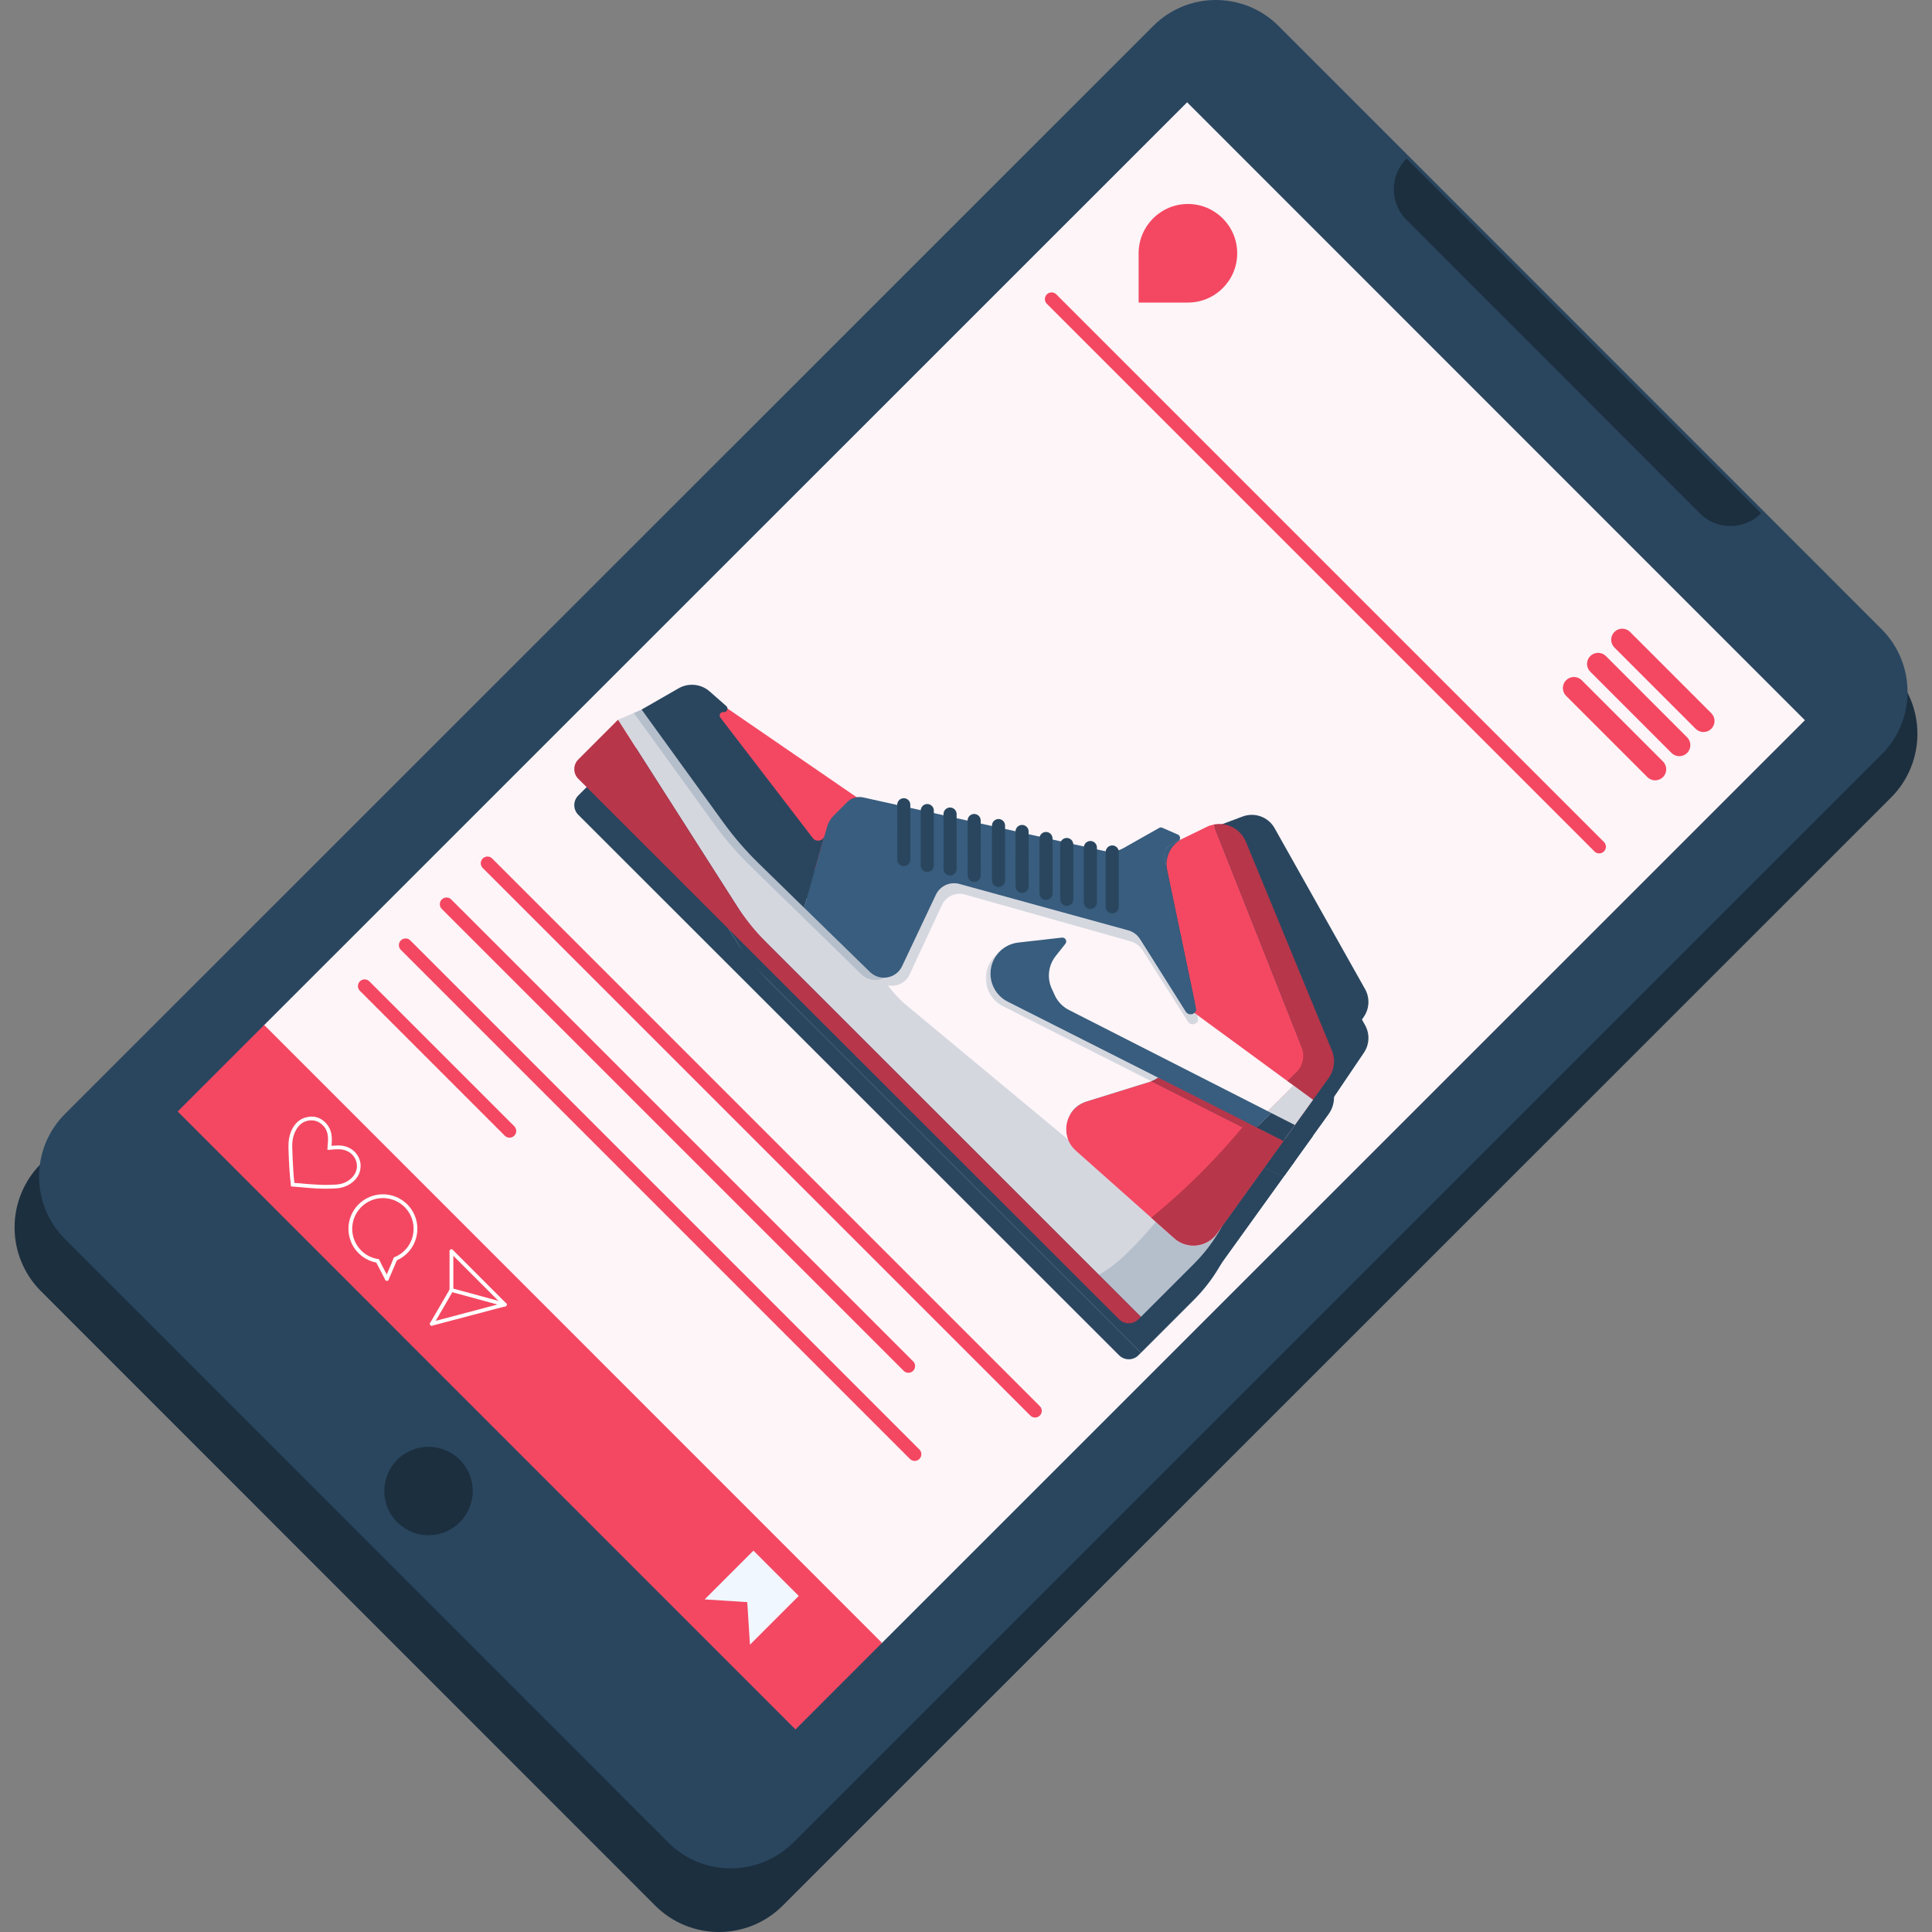 <?xml version="1.0" encoding="UTF-8"?>
<svg xmlns="http://www.w3.org/2000/svg" xmlns:xlink="http://www.w3.org/1999/xlink" width="310pt" height="310pt" viewBox="0 0 310 310" version="1.1">
<rect x="0" y="0" width="310" height="310" fill="#808080" stroke="none"/>
<defs>
<clipPath id="clip2">
  <path d="M 0.066 0.805 L 15.164 0.805 L 15.164 15.902 L 0.066 15.902 Z M 0.066 0.805 "/>
</clipPath>
<clipPath id="clip1">
  <rect width="16" height="16"/>
</clipPath>
<g id="surface7" clip-path="url(#clip1)">
<g clip-path="url(#clip2)" clip-rule="nonzero">
<path style=" stroke:none;fill-rule:nonzero;fill:rgb(94.118%,96.863%,99.608%);fill-opacity:1;" d="M 14.984 8.254 L 7.336 15.902 L 6.902 9.07 L 6.809 9.062 L 0.066 8.633 L 7.895 0.805 L 15.164 8.078 Z M 14.984 8.254 "/>
</g>
</g>
<filter id="alpha" filterUnits="objectBoundingBox" x="0%" y="0%" width="100%" height="100%">
  <feColorMatrix type="matrix" in="SourceGraphic" values="0 0 0 0 1 0 0 0 0 1 0 0 0 0 1 0 0 0 1 0"/>
</filter>
<mask id="mask0">
  <g filter="url(#alpha)">
<rect x="0" y="0" width="310" height="310" style="fill:rgb(0%,0%,0%);fill-opacity:0.2;stroke:none;"/>
  </g>
</mask>
<clipPath id="clip4">
  <path d="M 0.312 0.203 L 20.008 0.203 L 20.008 19.066 L 0.312 19.066 Z M 0.312 0.203 "/>
</clipPath>
<clipPath id="clip3">
  <rect width="21" height="20"/>
</clipPath>
<g id="surface10" clip-path="url(#clip3)">
<g clip-path="url(#clip4)" clip-rule="nonzero">
<path style=" stroke:none;fill-rule:nonzero;fill:rgb(16.47%,27.451%,37.254%);fill-opacity:1;" d="M 15.574 10.551 L 7.062 19.066 L 0.312 12.32 C 0.57 12.172 1.066 11.875 1.668 11.473 C 2.879 10.664 5.469 8.781 10.898 2.109 C 11.23 1.703 11.77 1.039 12.422 0.203 C 14.949 1.688 17.477 3.176 20 4.664 L 20.008 4.668 L 19.559 5.426 C 18.449 7.293 17.109 9.012 15.574 10.551 "/>
</g>
</g>
<mask id="mask1">
  <g filter="url(#alpha)">
<rect x="0" y="0" width="310" height="310" style="fill:rgb(0%,0%,0%);fill-opacity:0.2;stroke:none;"/>
  </g>
</mask>
<clipPath id="clip6">
  <path d="M 0.164 0.637 L 97.066 0.637 L 97.066 98.066 L 0.164 98.066 Z M 0.164 0.637 "/>
</clipPath>
<clipPath id="clip5">
  <rect width="98" height="99"/>
</clipPath>
<g id="surface13" clip-path="url(#clip5)">
<g clip-path="url(#clip6)" clip-rule="nonzero">
<path style=" stroke:none;fill-rule:nonzero;fill:rgb(16.47%,27.451%,37.254%);fill-opacity:1;" d="M 92.574 89.551 L 84.062 98.066 L 21.242 35.285 L 0.164 2.266 L 2.695 1.176 L 3.945 0.633 L 3.957 0.652 L 20.609 21.258 L 30.473 30.844 L 44.875 44.84 L 84.359 74.141 L 89.746 78.137 L 97.066 83.57 L 97.008 83.668 L 96.559 84.426 C 95.449 86.293 94.109 88.012 92.574 89.551 "/>
</g>
</g>
<mask id="mask2">
  <g filter="url(#alpha)">
<rect x="0" y="0" width="310" height="310" style="fill:rgb(0%,0%,0%);fill-opacity:0.2;stroke:none;"/>
  </g>
</mask>
<clipPath id="clip8">
  <path d="M 0.312 0.961 L 9.68 0.961 L 9.68 9.594 L 0.312 9.594 Z M 0.312 0.961 "/>
</clipPath>
<clipPath id="clip7">
  <rect width="10" height="10"/>
</clipPath>
<g id="surface16" clip-path="url(#clip7)">
<g clip-path="url(#clip8)" clip-rule="nonzero">
<path style=" stroke:none;fill-rule:nonzero;fill:rgb(16.47%,27.451%,37.254%);fill-opacity:1;" d="M 5.117 9.594 L 0.312 7.207 L 6.559 0.961 L 9.68 3.246 L 6.77 7.293 Z M 5.117 9.594 "/>
</g>
</g>
<mask id="mask3">
  <g filter="url(#alpha)">
<rect x="0" y="0" width="310" height="310" style="fill:rgb(0%,0%,0%);fill-opacity:0.2;stroke:none;"/>
  </g>
</mask>
<clipPath id="clip10">
  <path d="M 0.188 0.844 L 27.836 0.844 L 27.836 21.273 L 0.188 21.273 Z M 0.188 0.844 "/>
</clipPath>
<clipPath id="clip9">
  <rect width="28" height="22"/>
</clipPath>
<g id="surface19" clip-path="url(#clip9)">
<g clip-path="url(#clip10)" clip-rule="nonzero">
<path style=" stroke:none;fill-rule:nonzero;fill:rgb(16.47%,27.451%,37.254%);fill-opacity:1;" d="M 3.688 8.5 L 27.836 20.699 C 27.508 20.934 27.148 21.129 26.766 21.273 L 2.949 9.242 C 2.465 8.996 2.031 8.68 1.66 8.309 C 0.578 7.227 0.023 5.68 0.227 4.105 C 0.402 2.789 1.074 1.637 2.051 0.844 C 1.477 1.547 1.09 2.414 0.969 3.363 C 0.762 4.941 1.316 6.488 2.398 7.57 C 2.77 7.941 3.203 8.258 3.688 8.5 "/>
</g>
</g>
<mask id="mask4">
  <g filter="url(#alpha)">
<rect x="0" y="0" width="310" height="310" style="fill:rgb(0%,0%,0%);fill-opacity:0.2;stroke:none;"/>
  </g>
</mask>
<clipPath id="clip12">
  <path d="M 0.641 0.5 L 51.246 0.5 L 51.246 23.125 L 0.641 23.125 Z M 0.641 0.5 "/>
</clipPath>
<clipPath id="clip11">
  <rect width="52" height="24"/>
</clipPath>
<g id="surface22" clip-path="url(#clip11)">
<g clip-path="url(#clip12)" clip-rule="nonzero">
<path style=" stroke:none;fill-rule:nonzero;fill:rgb(16.47%,27.451%,37.254%);fill-opacity:1;" d="M 50.898 22.965 C 50.496 23.242 49.895 23.156 49.598 22.691 L 42.336 11.246 C 41.898 10.559 41.223 10.051 40.438 9.828 L 13.832 2.309 C 12.348 1.891 10.797 2.594 10.152 3.973 L 4.934 15.168 C 4.293 16.543 2.828 17.168 1.469 16.887 C 1.176 16.488 0.902 16.074 0.641 15.652 C 1.891 15.727 3.156 15.07 3.75 13.812 L 9.172 2.344 C 9.84 0.93 11.43 0.199 12.938 0.613 L 40.02 8.059 C 40.816 8.281 41.504 8.789 41.945 9.488 L 49.254 21.102 C 49.555 21.574 50.164 21.656 50.578 21.367 C 50.605 21.352 50.629 21.332 50.656 21.309 L 51.094 21.629 L 51.23 22.273 C 51.258 22.395 51.242 22.523 51.188 22.633 C 51.117 22.777 51.016 22.887 50.898 22.965 "/>
</g>
</g>
<mask id="mask5">
  <g filter="url(#alpha)">
<rect x="0" y="0" width="310" height="310" style="fill:rgb(0%,0%,0%);fill-opacity:0.2;stroke:none;"/>
  </g>
</mask>
<clipPath id="clip14">
  <path d="M 0.695 0.637 L 40.938 0.637 L 40.938 44.016 L 0.695 44.016 Z M 0.695 0.637 "/>
</clipPath>
<clipPath id="clip13">
  <rect width="41" height="45"/>
</clipPath>
<g id="surface25" clip-path="url(#clip13)">
<g clip-path="url(#clip14)" clip-rule="nonzero">
<path style=" stroke:none;fill-rule:nonzero;fill:rgb(16.47%,27.451%,37.254%);fill-opacity:1;" d="M 40.938 43.656 C 39.762 44.262 38.254 44.125 37.203 43.102 L 26.637 32.789 L 19.359 25.688 C 17.27 23.648 15.359 21.434 13.648 19.07 L 0.695 1.176 L 1.945 0.637 L 1.957 0.648 L 15.031 18.711 C 16.746 21.074 18.656 23.289 20.742 25.328 L 27.02 31.453 L 28.02 32.43 L 38.586 42.738 C 39.254 43.391 40.105 43.684 40.938 43.656 "/>
</g>
</g>
<mask id="mask6">
  <g filter="url(#alpha)">
<rect x="0" y="0" width="310" height="310" style="fill:rgb(0%,0%,0%);fill-opacity:0.2;stroke:none;"/>
  </g>
</mask>
<clipPath id="clip16">
  <path d="M 0.312 0.426 L 20.008 0.426 L 20.008 19.289 L 0.312 19.289 Z M 0.312 0.426 "/>
</clipPath>
<clipPath id="clip15">
  <rect width="21" height="20"/>
</clipPath>
<g id="surface28" clip-path="url(#clip15)">
<g clip-path="url(#clip16)" clip-rule="nonzero">
<path style=" stroke:none;fill-rule:nonzero;fill:rgb(21.96%,36.47%,49.411%);fill-opacity:1;" d="M 15.574 10.773 L 7.062 19.289 L 0.312 12.543 C 0.57 12.395 1.066 12.098 1.668 11.695 C 2.879 10.883 5.469 9 10.898 2.332 C 11.23 1.922 11.77 1.258 12.422 0.426 C 14.949 1.91 17.477 3.398 20 4.887 L 20.008 4.891 L 19.559 5.648 C 18.449 7.516 17.109 9.234 15.574 10.773 "/>
</g>
</g>
<mask id="mask7">
  <g filter="url(#alpha)">
<rect x="0" y="0" width="310" height="310" style="fill:rgb(0%,0%,0%);fill-opacity:0.2;stroke:none;"/>
  </g>
</mask>
<clipPath id="clip18">
  <path d="M 0.164 0.855 L 97.066 0.855 L 97.066 98.289 L 0.164 98.289 Z M 0.164 0.855 "/>
</clipPath>
<clipPath id="clip17">
  <rect width="98" height="99"/>
</clipPath>
<g id="surface31" clip-path="url(#clip17)">
<g clip-path="url(#clip18)" clip-rule="nonzero">
<path style=" stroke:none;fill-rule:nonzero;fill:rgb(21.96%,36.47%,49.411%);fill-opacity:1;" d="M 92.574 89.773 L 84.062 98.289 L 21.242 35.508 L 0.164 2.488 L 2.695 1.398 L 3.945 0.855 L 3.957 0.871 L 20.609 21.48 L 30.473 31.066 L 44.875 45.062 L 84.359 74.363 L 89.746 78.359 L 97.066 83.793 L 97.008 83.891 L 96.559 84.648 C 95.449 86.516 94.109 88.234 92.574 89.773 "/>
</g>
</g>
<mask id="mask8">
  <g filter="url(#alpha)">
<rect x="0" y="0" width="310" height="310" style="fill:rgb(0%,0%,0%);fill-opacity:0.2;stroke:none;"/>
  </g>
</mask>
<clipPath id="clip20">
  <path d="M 0.312 0.184 L 9.68 0.184 L 9.68 8.812 L 0.312 8.812 Z M 0.312 0.184 "/>
</clipPath>
<clipPath id="clip19">
  <rect width="10" height="9"/>
</clipPath>
<g id="surface34" clip-path="url(#clip19)">
<g clip-path="url(#clip20)" clip-rule="nonzero">
<path style=" stroke:none;fill-rule:nonzero;fill:rgb(21.96%,36.47%,49.411%);fill-opacity:1;" d="M 5.117 8.816 L 0.312 6.43 L 6.559 0.18 L 9.68 2.469 L 6.77 6.516 Z M 5.117 8.816 "/>
</g>
</g>
<mask id="mask9">
  <g filter="url(#alpha)">
<rect x="0" y="0" width="310" height="310" style="fill:rgb(0%,0%,0%);fill-opacity:0.2;stroke:none;"/>
  </g>
</mask>
<clipPath id="clip22">
  <path d="M 0.188 0.066 L 27.836 0.066 L 27.836 20.492 L 0.188 20.492 Z M 0.188 0.066 "/>
</clipPath>
<clipPath id="clip21">
  <rect width="28" height="21"/>
</clipPath>
<g id="surface37" clip-path="url(#clip21)">
<g clip-path="url(#clip22)" clip-rule="nonzero">
<path style=" stroke:none;fill-rule:nonzero;fill:rgb(21.96%,36.47%,49.411%);fill-opacity:1;" d="M 3.688 7.723 L 27.836 19.922 C 27.508 20.156 27.148 20.352 26.766 20.496 L 2.949 8.461 C 2.465 8.219 2.031 7.902 1.66 7.531 C 0.578 6.449 0.023 4.902 0.227 3.324 C 0.402 2.012 1.074 0.859 2.051 0.066 C 1.477 0.77 1.09 1.637 0.969 2.586 C 0.762 4.164 1.316 5.711 2.398 6.793 C 2.77 7.164 3.203 7.48 3.688 7.723 "/>
</g>
</g>
<mask id="mask10">
  <g filter="url(#alpha)">
<rect x="0" y="0" width="310" height="310" style="fill:rgb(0%,0%,0%);fill-opacity:0.2;stroke:none;"/>
  </g>
</mask>
<clipPath id="clip24">
  <path d="M 0.641 0.723 L 51.246 0.723 L 51.246 23.348 L 0.641 23.348 Z M 0.641 0.723 "/>
</clipPath>
<clipPath id="clip23">
  <rect width="52" height="24"/>
</clipPath>
<g id="surface40" clip-path="url(#clip23)">
<g clip-path="url(#clip24)" clip-rule="nonzero">
<path style=" stroke:none;fill-rule:nonzero;fill:rgb(21.96%,36.47%,49.411%);fill-opacity:1;" d="M 50.898 23.188 C 50.496 23.465 49.895 23.379 49.598 22.91 L 42.336 11.469 C 41.898 10.781 41.223 10.273 40.438 10.051 L 13.832 2.531 C 12.348 2.113 10.797 2.816 10.152 4.195 L 4.934 15.391 C 4.293 16.766 2.828 17.391 1.469 17.109 C 1.176 16.711 0.902 16.297 0.641 15.875 C 1.891 15.945 3.156 15.293 3.75 14.031 L 9.172 2.566 C 9.84 1.152 11.43 0.422 12.938 0.836 L 40.02 8.281 C 40.816 8.504 41.504 9.012 41.945 9.711 L 49.254 21.324 C 49.555 21.797 50.164 21.879 50.578 21.59 C 50.605 21.574 50.629 21.555 50.656 21.531 L 51.094 21.852 L 51.23 22.496 C 51.258 22.617 51.242 22.746 51.188 22.855 C 51.117 23 51.016 23.109 50.898 23.188 "/>
</g>
</g>
<mask id="mask11">
  <g filter="url(#alpha)">
<rect x="0" y="0" width="310" height="310" style="fill:rgb(0%,0%,0%);fill-opacity:0.2;stroke:none;"/>
  </g>
</mask>
<clipPath id="clip26">
  <path d="M 0.695 0.855 L 40.938 0.855 L 40.938 44.238 L 0.695 44.238 Z M 0.695 0.855 "/>
</clipPath>
<clipPath id="clip25">
  <rect width="41" height="45"/>
</clipPath>
<g id="surface39" clip-path="url(#clip25)">
<g clip-path="url(#clip26)" clip-rule="nonzero">
<path style=" stroke:none;fill-rule:nonzero;fill:rgb(21.96%,36.47%,49.411%);fill-opacity:1;" d="M 40.938 43.879 C 39.762 44.48 38.254 44.344 37.203 43.324 L 26.637 33.012 L 19.359 25.91 C 17.27 23.871 15.359 21.656 13.648 19.293 L 0.695 1.395 L 1.945 0.855 L 1.957 0.871 L 15.031 18.934 C 16.746 21.297 18.656 23.512 20.742 25.551 L 27.02 31.676 L 28.02 32.652 L 38.586 42.961 C 39.254 43.609 40.105 43.906 40.938 43.879 "/>
</g>
</g>
</defs>
<g id="surface1">
<path style=" stroke:none;fill-rule:nonzero;fill:rgb(10.98%,18.431%,24.706%);fill-opacity:1;" d="M 105.129 305.762 L 6.578 207.184 C 0.926 201.531 0.926 192.371 6.578 186.719 L 184.406 8.934 C 190.055 3.281 199.219 3.285 204.871 8.938 L 303.422 107.512 C 309.074 113.164 309.074 122.328 303.422 127.98 L 125.594 305.762 C 119.945 311.414 110.781 311.414 105.129 305.762 "/>
<path style=" stroke:none;fill-rule:nonzero;fill:rgb(16.47%,27.451%,37.254%);fill-opacity:1;" d="M 107.215 295.621 L 22.219 210.598 L 17.113 205.504 L 10.434 198.816 C 4.891 193.289 4.879 184.289 10.43 178.73 L 185.051 4.16 C 190.602 -1.398 199.598 -1.375 205.141 4.156 L 301.922 100.961 C 307.461 106.523 307.457 115.504 301.906 121.062 L 127.305 295.617 C 121.754 301.176 112.754 301.184 107.215 295.621 "/>
<path style=" stroke:none;fill-rule:nonzero;fill:rgb(99.216%,96.078%,97.255%);fill-opacity:1;" d="M 141.402 263.734 L 42.277 164.586 L 190.48 16.414 L 289.605 115.562 Z M 141.402 263.734 "/>
<path style=" stroke:none;fill-rule:nonzero;fill:rgb(95.686%,28.235%,38.431%);fill-opacity:1;" d="M 127.637 277.496 L 28.512 178.344 L 42.395 164.465 L 141.52 263.613 Z M 127.637 277.496 "/>
<path style=" stroke:none;fill-rule:nonzero;fill:rgb(100%,100%,100%);fill-opacity:1;" d="M 72.223 207.207 C 72.168 207.152 72.133 207.078 72.133 206.992 L 72.133 200.766 C 72.133 200.598 72.27 200.465 72.438 200.465 C 72.602 200.465 72.738 200.598 72.738 200.766 L 72.738 206.992 C 72.738 207.16 72.602 207.297 72.438 207.297 C 72.352 207.297 72.277 207.262 72.223 207.207 "/>
<path style=" stroke:none;fill-rule:nonzero;fill:rgb(100%,100%,100%);fill-opacity:1;" d="M 80.777 209.535 L 72.223 200.98 C 72.105 200.863 72.105 200.672 72.223 200.551 C 72.34 200.434 72.531 200.434 72.652 200.551 L 81.203 209.109 C 81.32 209.227 81.32 209.418 81.203 209.535 C 81.086 209.652 80.895 209.652 80.777 209.535 "/>
<path style=" stroke:none;fill-rule:nonzero;fill:rgb(100%,100%,100%);fill-opacity:1;" d="M 72.223 207.207 C 72.148 207.133 72.117 207.023 72.145 206.914 C 72.188 206.754 72.355 206.66 72.516 206.703 L 81.07 209.031 C 81.227 209.07 81.324 209.238 81.281 209.398 C 81.238 209.562 81.07 209.656 80.91 209.613 L 72.359 207.285 C 72.305 207.273 72.258 207.242 72.223 207.207 "/>
<path style=" stroke:none;fill-rule:nonzero;fill:rgb(100%,100%,100%);fill-opacity:1;" d="M 69.074 212.625 C 68.98 212.531 68.957 212.383 69.027 212.262 L 72.176 206.844 C 72.258 206.699 72.445 206.648 72.59 206.73 C 72.738 206.824 72.781 207.004 72.695 207.145 L 69.551 212.562 C 69.469 212.707 69.281 212.758 69.137 212.672 C 69.113 212.66 69.094 212.645 69.074 212.625 "/>
<path style=" stroke:none;fill-rule:nonzero;fill:rgb(100%,100%,100%);fill-opacity:1;" d="M 69.074 212.625 C 69.039 212.59 69.012 212.543 68.996 212.492 C 68.953 212.328 69.051 212.164 69.211 212.121 L 80.91 209.027 C 81.074 208.984 81.238 209.082 81.281 209.242 C 81.324 209.406 81.227 209.57 81.066 209.613 L 69.367 212.703 C 69.258 212.734 69.148 212.699 69.074 212.625 "/>
<path style=" stroke:none;fill-rule:nonzero;fill:rgb(100%,100%,100%);fill-opacity:1;" d="M 53.797 190.078 C 52.828 190.141 51.816 190.145 50.816 190.078 C 49.922 190.031 49.012 189.965 48.145 189.871 C 47.844 189.867 47.551 189.828 47.234 189.805 L 47.199 189.445 C 47.141 189.008 47.109 188.609 47.086 188.18 L 47.062 187.84 C 46.996 186.602 46.914 185.348 46.891 184.082 C 46.887 183.906 46.879 183.762 46.891 183.605 C 46.918 182.902 47.051 182.305 47.277 181.766 C 47.754 180.668 48.422 180.031 49.383 179.824 C 50.121 179.684 50.793 179.793 51.367 180.203 C 51.527 180.305 51.664 180.418 51.781 180.547 C 51.855 180.617 51.914 180.699 51.988 180.766 C 52.492 181.375 52.691 182.102 52.621 183.223 C 52.613 183.438 52.594 183.629 52.57 183.852 L 52.535 184.504 L 53.199 184.469 C 53.418 184.441 53.633 184.41 53.848 184.414 C 54.617 184.367 55.207 184.445 55.707 184.699 C 56.523 185.066 57.105 185.832 57.242 186.691 C 57.379 187.551 57.078 188.383 56.43 189.004 C 55.73 189.684 54.867 190.035 53.797 190.078 M 56.844 189.434 C 57.641 188.684 57.98 187.648 57.828 186.59 C 57.656 185.547 56.965 184.617 55.953 184.145 C 55.207 183.789 54.414 183.762 53.82 183.809 C 53.59 183.816 53.391 183.832 53.191 183.848 C 53.199 183.637 53.215 183.445 53.234 183.254 C 53.273 182.391 53.215 181.301 52.438 180.371 C 52.262 180.16 52.086 179.984 51.883 179.824 C 51.129 179.234 50.246 179.031 49.262 179.254 C 48.102 179.477 47.266 180.254 46.703 181.531 C 46.402 182.273 46.266 183.078 46.289 184.074 C 46.27 184.09 46.281 184.109 46.281 184.109 C 46.309 185.375 46.387 186.629 46.453 187.867 L 46.492 188.227 C 46.5 188.637 46.559 189.074 46.605 189.488 L 46.688 190.355 L 46.949 190.387 C 47.332 190.426 47.715 190.461 48.082 190.48 C 48.973 190.559 49.895 190.648 50.789 190.695 C 51.809 190.746 52.82 190.742 53.824 190.688 C 55.039 190.633 56.059 190.207 56.844 189.434 "/>
<path style=" stroke:none;fill-rule:nonzero;fill:rgb(100%,100%,100%);fill-opacity:1;" d="M 61.867 205.414 C 61.781 205.332 61.754 205.199 61.801 205.082 L 63.18 201.871 C 63.246 201.719 63.422 201.645 63.578 201.711 C 63.727 201.777 63.801 201.953 63.734 202.109 L 62.359 205.32 C 62.293 205.473 62.113 205.547 61.961 205.48 C 61.926 205.465 61.895 205.441 61.867 205.414 "/>
<path style=" stroke:none;fill-rule:nonzero;fill:rgb(100%,100%,100%);fill-opacity:1;" d="M 61.867 205.414 C 61.844 205.395 61.828 205.371 61.812 205.34 L 60.312 202.461 C 60.234 202.312 60.293 202.133 60.441 202.055 C 60.586 201.977 60.773 202.035 60.848 202.184 L 62.348 205.062 C 62.426 205.211 62.367 205.391 62.219 205.469 C 62.102 205.531 61.957 205.508 61.867 205.414 "/>
<path style=" stroke:none;fill-rule:nonzero;fill:rgb(100%,100%,100%);fill-opacity:1;" d="M 57.953 200.648 C 56.035 198.727 56.035 195.602 57.957 193.68 C 59.879 191.758 63.004 191.758 64.926 193.68 C 66.848 195.602 66.844 198.727 64.926 200.648 C 64.426 201.145 63.848 201.512 63.23 201.754 L 62.914 202.492 C 63.805 202.246 64.648 201.777 65.352 201.078 C 67.508 198.918 67.508 195.41 65.352 193.254 C 63.195 191.094 59.688 191.094 57.527 193.254 C 55.371 195.41 55.371 198.918 57.527 201.074 C 58.523 202.07 59.805 202.602 61.109 202.68 L 60.777 202.039 C 59.742 201.898 58.746 201.441 57.953 200.648 "/>
<use xlink:href="#surface7" transform="matrix(1,0,0,1,113,248)"/>
<path style=" stroke:none;fill-rule:nonzero;fill:rgb(10.98%,18.431%,24.706%);fill-opacity:1;" d="M 73.777 244.258 C 71.004 247.031 66.508 247.031 63.738 244.258 C 60.965 241.484 60.969 236.992 63.738 234.219 C 66.512 231.449 71.008 231.449 73.777 234.223 C 76.551 236.992 76.547 241.488 73.777 244.258 "/>
<path style=" stroke:none;fill-rule:nonzero;fill:rgb(10.98%,18.431%,24.706%);fill-opacity:1;" d="M 282.598 82.359 C 279.887 85.086 275.434 85.082 272.723 82.352 L 225.699 35.316 C 222.957 32.59 222.977 28.152 225.688 25.426 Z M 282.598 82.359 "/>
<path style=" stroke:none;fill-rule:nonzero;fill:rgb(16.47%,27.451%,37.254%);fill-opacity:1;" d="M 191.574 208.551 L 183.062 217.066 L 120.242 154.285 L 99.164 121.266 L 101.695 120.176 L 102.945 119.633 L 102.957 119.652 L 119.609 140.258 L 129.473 149.844 L 143.875 163.84 L 183.359 193.141 L 188.746 197.137 L 196.066 202.57 L 196.008 202.668 L 195.559 203.426 C 194.449 205.293 193.109 207.012 191.574 208.551 "/>
<use xlink:href="#surface10" transform="matrix(1,0,0,1,176,198)" mask="url(#mask0)"/>
<use xlink:href="#surface13" transform="matrix(1,0,0,1,99,119)" mask="url(#mask1)"/>
<path style=" stroke:none;fill-rule:nonzero;fill:rgb(16.47%,27.451%,37.254%);fill-opacity:1;" d="M 187.273 145.41 L 186.844 143.352 C 186.664 142.504 187.086 141.645 187.863 141.266 L 189.027 140.699 C 189.055 140.684 189.082 140.668 189.109 140.652 L 189.266 140.941 C 188.445 142.809 186.883 143.492 187.273 145.41 "/>
<path style=" stroke:none;fill-rule:nonzero;fill:rgb(16.47%,27.451%,37.254%);fill-opacity:1;" d="M 213.281 177.145 L 188.238 150.023 L 188.234 150.023 L 182.035 143.309 L 189.105 140.652 C 189.082 140.668 189.055 140.684 189.027 140.699 L 187.863 141.266 C 187.086 141.645 186.664 142.504 186.844 143.352 L 187.273 145.41 C 186.883 143.492 187.742 141.551 189.391 140.547 L 196.121 138.016 L 199.379 136.793 C 201.324 136.062 203.508 136.859 204.523 138.672 L 219.035 164.488 C 219.812 165.875 219.742 167.586 218.852 168.906 L 214.051 176.008 Z M 213.281 177.145 "/>
<path style=" stroke:none;fill-rule:nonzero;fill:rgb(16.47%,27.451%,37.254%);fill-opacity:1;" d="M 188.43 204.457 L 184.723 201.164 L 172.617 190.402 C 172.031 189.887 171.621 189.27 171.371 188.613 L 171.367 188.613 C 170.465 186.254 171.633 183.371 174.316 182.535 L 184.508 179.359 C 184.598 179.332 184.684 179.305 184.766 179.273 L 185.098 179.438 L 185.469 179.625 L 199.277 186.602 L 200.016 185.859 L 205.934 188.848 L 195.254 203.699 C 193.652 205.926 190.48 206.277 188.43 204.457 "/>
<path style=" stroke:none;fill-rule:nonzero;fill:rgb(16.47%,27.451%,37.254%);fill-opacity:1;" d="M 188.43 204.457 L 184.723 201.164 C 187.484 198.91 190.422 196.281 193.414 193.234 C 195.902 190.703 198.094 188.223 200.016 185.859 L 205.934 188.848 L 195.254 203.699 C 193.652 205.926 190.48 206.277 188.43 204.457 "/>
<path style=" stroke:none;fill-rule:nonzero;fill:rgb(16.47%,27.451%,37.254%);fill-opacity:1;" d="M 209.781 176.09 L 200.016 185.863 L 186.207 178.887 L 185.836 178.699 C 186.426 178.273 186.91 177.715 187.246 177.055 L 187.738 176.094 L 191.129 169.488 L 191.219 169.309 C 191.375 169.008 191.492 168.695 191.578 168.371 C 191.586 168.336 191.594 168.305 191.602 168.27 C 191.758 167.613 191.77 166.926 191.633 166.258 L 188.238 150.023 L 187.273 145.41 C 186.883 143.488 187.742 141.551 189.391 140.547 C 189.512 140.469 189.641 140.398 189.777 140.332 L 193.613 138.461 C 193.969 138.285 194.336 138.164 194.707 138.086 Z M 209.781 176.09 "/>
<path style=" stroke:none;fill-rule:nonzero;fill:rgb(16.47%,27.451%,37.254%);fill-opacity:1;" d="M 200.016 185.859 L 207.973 177.898 C 209.07 176.801 209.41 175.156 208.836 173.715 L 194.707 138.086 C 195.176 137.988 195.652 137.969 196.121 138.016 C 197.75 138.191 199.242 139.223 199.914 140.855 L 213.699 174.312 C 213.926 174.855 214.043 175.434 214.051 176.008 C 214.062 176.984 213.77 177.957 213.18 178.77 L 210.68 182.246 L 207.77 186.297 L 206.117 188.594 L 205.934 188.848 Z M 200.016 185.859 "/>
<path style=" stroke:none;fill-rule:nonzero;fill:rgb(16.47%,27.451%,37.254%);fill-opacity:1;" d="M 206.117 188.594 L 201.312 186.207 L 207.559 179.961 L 210.68 182.246 L 207.77 186.293 Z M 206.117 188.594 "/>
<use xlink:href="#surface16" transform="matrix(1,0,0,1,201,179)" mask="url(#mask2)"/>
<path style=" stroke:none;fill-rule:nonzero;fill:rgb(16.47%,27.451%,37.254%);fill-opacity:1;" d="M 207.559 179.961 L 201.312 186.207 L 186.359 178.785 L 186.207 178.887 L 185.836 178.699 C 185.434 178.988 184.988 179.211 184.508 179.363 L 174.316 182.535 C 171.633 183.371 170.465 186.254 171.367 188.613 L 145.531 167.148 C 143.742 165.66 142.254 163.84 141.148 161.789 L 140.559 160.691 L 146.707 143.543 L 169.516 147.887 L 182.258 155.402 L 190.293 167.312 L 191.602 168.273 Z M 207.559 179.961 "/>
<path style=" stroke:none;fill-rule:nonzero;fill:rgb(16.47%,27.451%,37.254%);fill-opacity:1;" d="M 113.387 117.164 L 139.578 135.152 L 131.371 145.949 L 113.82 126.863 L 110.371 119.105 Z M 113.387 117.164 "/>
<path style=" stroke:none;fill-rule:nonzero;fill:rgb(16.47%,27.451%,37.254%);fill-opacity:1;" d="M 205.934 188.848 L 201.621 186.672 L 203.945 184.348 L 207.77 186.293 L 206.117 188.594 Z M 205.934 188.848 "/>
<path style=" stroke:none;fill-rule:nonzero;fill:rgb(16.47%,27.451%,37.254%);fill-opacity:1;" d="M 203.945 184.348 L 201.621 186.672 L 186.207 178.887 L 185.836 178.699 L 161.688 166.504 C 161.203 166.258 160.77 165.941 160.398 165.57 C 159.316 164.488 158.762 162.941 158.969 161.363 C 159.266 159.07 161.09 157.277 163.387 157.016 L 170.395 156.223 C 170.938 156.16 171.289 156.789 170.945 157.219 L 169.387 159.188 C 168.219 160.66 167.969 162.664 168.742 164.379 L 169.219 165.426 C 169.688 166.469 170.5 167.32 171.52 167.836 L 187.738 176.098 Z M 203.945 184.348 "/>
<path style=" stroke:none;fill-rule:nonzero;fill:rgb(16.47%,27.451%,37.254%);fill-opacity:1;" d="M 200.016 185.859 L 199.398 186.66 L 185.469 179.625 L 185.098 179.438 L 184.77 179.273 C 185.148 179.129 185.508 178.934 185.836 178.699 L 186.207 178.887 Z M 200.016 185.859 "/>
<use xlink:href="#surface19" transform="matrix(1,0,0,1,158,158)" mask="url(#mask3)"/>
<path style=" stroke:none;fill-rule:nonzero;fill:rgb(16.47%,27.451%,37.254%);fill-opacity:1;" d="M 183.062 217.066 L 182.664 217.465 C 182.414 217.719 182.113 217.895 181.797 218 C 181.039 218.246 180.172 218.07 179.566 217.465 L 92.789 130.738 C 91.934 129.883 91.934 128.5 92.789 127.641 L 99.164 121.266 L 117.398 149.828 L 118.105 150.934 C 119.527 153.16 121.188 155.227 123.055 157.094 Z M 183.062 217.066 "/>
<path style=" stroke:none;fill-rule:nonzero;fill:rgb(16.47%,27.451%,37.254%);fill-opacity:1;" d="M 129.02 151.43 L 128.016 150.453 L 121.742 144.328 C 119.652 142.289 117.746 140.078 116.031 137.711 L 102.957 119.652 L 102.945 119.633 L 108.875 116.227 C 108.926 116.199 108.977 116.172 109.027 116.145 C 109.07 116.121 109.117 116.098 109.164 116.074 C 109.199 116.059 109.23 116.043 109.266 116.027 C 110.793 115.344 112.598 115.605 113.875 116.727 L 116.535 119.066 C 116.805 119.301 116.766 119.672 116.559 119.883 C 116.445 119.992 116.285 120.059 116.098 120.035 C 115.609 119.973 115.289 120.531 115.59 120.922 L 130.41 140.242 C 130.945 140.945 132.055 140.738 132.297 139.883 L 129.473 149.844 Z M 129.02 151.43 "/>
<path style=" stroke:none;fill-rule:nonzero;fill:rgb(16.47%,27.451%,37.254%);fill-opacity:1;" d="M 191.578 168.371 C 191.164 168.656 190.555 168.574 190.254 168.102 L 182.945 156.488 C 182.504 155.789 181.816 155.277 181.02 155.059 L 153.938 147.613 C 152.43 147.199 150.84 147.93 150.172 149.344 L 144.75 160.809 C 143.805 162.812 141.172 163.285 139.586 161.738 L 129.02 151.43 L 132.297 139.887 L 132.711 138.438 C 132.898 137.766 133.258 137.152 133.754 136.66 L 135.926 134.484 C 136.605 133.805 137.582 133.52 138.52 133.73 L 177.176 142.328 C 178.223 142.559 179.32 142.395 180.254 141.867 L 186 138.617 C 186.152 138.531 186.336 138.523 186.496 138.594 L 189.004 139.691 C 189.41 139.867 189.469 140.477 189.129 140.719 C 189.129 140.719 189.109 140.652 189.109 140.652 C 189.082 140.668 189.055 140.684 189.027 140.699 L 187.863 141.266 C 187.086 141.645 186.664 142.504 186.844 143.352 L 187.273 145.41 L 188.238 150.023 L 191.633 166.258 L 191.926 167.664 C 191.953 167.785 191.934 167.914 191.875 168.027 C 191.801 168.176 191.699 168.289 191.578 168.371 "/>
<path style=" stroke:none;fill-rule:nonzero;fill:rgb(16.47%,27.451%,37.254%);fill-opacity:1;" d="M 178.465 152.336 C 177.887 152.336 177.414 151.859 177.414 151.285 L 177.414 142.48 C 177.414 141.902 177.887 141.43 178.465 141.43 C 179.043 141.43 179.516 141.902 179.516 142.48 L 179.516 151.285 C 179.516 151.859 179.043 152.336 178.465 152.336 "/>
<path style=" stroke:none;fill-rule:nonzero;fill:rgb(16.47%,27.451%,37.254%);fill-opacity:1;" d="M 174.957 151.625 C 174.379 151.625 173.906 151.152 173.906 150.574 L 173.906 141.77 C 173.906 141.191 174.379 140.719 174.957 140.719 C 175.535 140.719 176.008 141.191 176.008 141.77 L 176.008 150.574 C 176.008 151.152 175.535 151.625 174.957 151.625 "/>
<path style=" stroke:none;fill-rule:nonzero;fill:rgb(16.47%,27.451%,37.254%);fill-opacity:1;" d="M 171.168 151.137 C 170.59 151.137 170.117 150.664 170.117 150.086 L 170.113 141.285 C 170.113 140.707 170.586 140.234 171.164 140.234 C 171.742 140.234 172.215 140.703 172.215 141.281 L 172.219 150.086 C 172.219 150.664 171.746 151.137 171.168 151.137 "/>
<path style=" stroke:none;fill-rule:nonzero;fill:rgb(16.47%,27.451%,37.254%);fill-opacity:1;" d="M 167.84 150.176 C 167.262 150.176 166.789 149.703 166.789 149.125 L 166.785 140.324 C 166.785 139.746 167.258 139.27 167.836 139.27 C 168.414 139.27 168.887 139.742 168.887 140.32 L 168.891 149.125 C 168.891 149.703 168.418 150.176 167.84 150.176 "/>
<path style=" stroke:none;fill-rule:nonzero;fill:rgb(16.47%,27.451%,37.254%);fill-opacity:1;" d="M 164 149.047 C 163.422 149.047 162.949 148.57 162.949 147.996 L 162.945 139.191 C 162.945 138.613 163.418 138.141 163.996 138.141 C 164.574 138.141 165.047 138.613 165.047 139.191 L 165.051 147.992 C 165.051 148.57 164.578 149.047 164 149.047 "/>
<path style=" stroke:none;fill-rule:nonzero;fill:rgb(16.47%,27.451%,37.254%);fill-opacity:1;" d="M 160.219 148.098 C 159.641 148.098 159.168 147.625 159.168 147.047 L 159.168 138.242 C 159.168 137.664 159.641 137.191 160.219 137.191 C 160.797 137.191 161.27 137.664 161.27 138.242 L 161.27 147.047 C 161.27 147.625 160.797 148.098 160.219 148.098 "/>
<path style=" stroke:none;fill-rule:nonzero;fill:rgb(16.47%,27.451%,37.254%);fill-opacity:1;" d="M 156.312 147.285 C 155.734 147.285 155.262 146.812 155.262 146.238 L 155.258 137.434 C 155.258 136.855 155.73 136.383 156.309 136.383 C 156.887 136.383 157.359 136.855 157.359 137.434 L 157.363 146.234 C 157.363 146.812 156.891 147.285 156.312 147.285 "/>
<path style=" stroke:none;fill-rule:nonzero;fill:rgb(16.47%,27.451%,37.254%);fill-opacity:1;" d="M 152.441 146.25 C 151.863 146.25 151.391 145.777 151.391 145.199 L 151.391 136.395 C 151.391 135.816 151.863 135.344 152.441 135.344 C 153.02 135.344 153.492 135.816 153.492 136.395 L 153.492 145.199 C 153.492 145.777 153.02 146.25 152.441 146.25 "/>
<path style=" stroke:none;fill-rule:nonzero;fill:rgb(16.47%,27.451%,37.254%);fill-opacity:1;" d="M 148.785 145.691 C 148.211 145.691 147.734 145.219 147.734 144.641 L 147.734 135.84 C 147.734 135.262 148.207 134.785 148.785 134.785 C 149.363 134.785 149.836 135.258 149.836 135.836 L 149.836 144.641 C 149.84 145.219 149.363 145.691 148.785 145.691 "/>
<path style=" stroke:none;fill-rule:nonzero;fill:rgb(16.47%,27.451%,37.254%);fill-opacity:1;" d="M 145.02 144.758 C 144.441 144.758 143.969 144.285 143.969 143.707 L 143.965 134.902 C 143.965 134.324 144.438 133.852 145.016 133.852 C 145.594 133.852 146.066 134.324 146.066 134.902 L 146.07 143.707 C 146.07 144.285 145.598 144.758 145.02 144.758 "/>
<use xlink:href="#surface22" transform="matrix(1,0,0,1,141,147)" mask="url(#mask4)"/>
<use xlink:href="#surface25" transform="matrix(1,0,0,1,101,119)" mask="url(#mask5)"/>
<path style=" stroke:none;fill-rule:nonzero;fill:rgb(99.216%,96.078%,97.255%);fill-opacity:1;" d="M 191.574 202.773 L 183.062 211.289 L 120.242 148.508 L 99.164 115.488 L 101.695 114.398 L 102.945 113.855 L 102.957 113.871 L 119.609 134.48 L 129.473 144.066 L 143.875 158.062 L 183.359 187.363 L 188.746 191.359 L 196.066 196.793 L 196.008 196.891 L 195.559 197.648 C 194.449 199.516 193.109 201.234 191.574 202.773 "/>
<use xlink:href="#surface28" transform="matrix(1,0,0,1,176,192)" mask="url(#mask6)"/>
<use xlink:href="#surface31" transform="matrix(1,0,0,1,99,113)" mask="url(#mask7)"/>
<path style=" stroke:none;fill-rule:nonzero;fill:rgb(21.96%,36.47%,49.411%);fill-opacity:1;" d="M 187.273 139.633 L 186.844 137.574 C 186.664 136.727 187.086 135.867 187.863 135.488 L 189.027 134.922 C 189.055 134.906 189.082 134.891 189.109 134.875 L 189.266 135.164 C 188.445 137.031 186.883 137.711 187.273 139.633 "/>
<path style=" stroke:none;fill-rule:nonzero;fill:rgb(16.47%,27.451%,37.254%);fill-opacity:1;" d="M 213.281 171.367 L 188.238 144.246 L 188.234 144.246 L 182.035 137.531 L 189.105 134.875 C 189.082 134.891 189.055 134.906 189.027 134.922 L 187.863 135.488 C 187.086 135.867 186.664 136.727 186.844 137.574 L 187.273 139.633 C 186.883 137.711 187.742 135.773 189.391 134.77 L 196.121 132.238 L 199.379 131.016 C 201.324 130.285 203.508 131.082 204.523 132.895 L 219.035 158.711 C 219.812 160.098 219.742 161.809 218.852 163.125 L 214.051 170.23 Z M 213.281 171.367 "/>
<path style=" stroke:none;fill-rule:nonzero;fill:rgb(95.686%,28.235%,38.431%);fill-opacity:1;" d="M 188.43 198.68 L 184.723 195.387 L 172.617 184.625 C 172.031 184.105 171.621 183.492 171.371 182.836 L 171.367 182.836 C 170.465 180.477 171.633 177.594 174.316 176.758 L 184.508 173.582 C 184.598 173.555 184.684 173.527 184.766 173.492 L 185.098 173.66 L 185.469 173.848 L 199.277 180.82 L 200.016 180.082 L 205.934 183.07 L 195.254 197.922 C 193.652 200.148 190.48 200.5 188.43 198.68 "/>
<path style=" stroke:none;fill-rule:nonzero;fill:rgb(71.765%,21.176%,29.019%);fill-opacity:1;" d="M 188.43 198.68 L 184.723 195.387 C 187.484 193.133 190.422 190.504 193.414 187.457 C 195.902 184.926 198.094 182.441 200.016 180.082 C 201.988 181.078 203.961 182.074 205.934 183.07 L 195.254 197.922 C 193.652 200.148 190.48 200.5 188.43 198.68 "/>
<path style=" stroke:none;fill-rule:nonzero;fill:rgb(95.686%,28.235%,38.431%);fill-opacity:1;" d="M 209.781 170.312 L 200.016 180.082 L 186.207 173.109 L 185.836 172.922 C 186.426 172.496 186.91 171.938 187.246 171.277 L 187.738 170.316 L 191.129 163.711 L 191.219 163.531 C 191.375 163.23 191.492 162.914 191.578 162.594 C 191.586 162.559 191.594 162.527 191.602 162.492 C 191.758 161.836 191.77 161.148 191.633 160.48 L 188.238 144.246 L 187.273 139.633 C 186.883 137.711 187.742 135.773 189.391 134.77 C 189.512 134.691 189.641 134.621 189.777 134.555 L 193.613 132.684 C 193.969 132.508 194.336 132.387 194.707 132.309 Z M 209.781 170.312 "/>
<path style=" stroke:none;fill-rule:nonzero;fill:rgb(71.765%,21.176%,29.019%);fill-opacity:1;" d="M 200.016 180.082 L 207.973 172.121 C 209.07 171.023 209.41 169.379 208.836 167.938 L 194.707 132.309 C 195.176 132.211 195.652 132.191 196.121 132.238 C 197.75 132.414 199.242 133.445 199.914 135.078 L 213.699 168.535 C 213.926 169.078 214.043 169.656 214.051 170.23 C 214.062 171.207 213.77 172.176 213.18 172.992 L 210.68 176.469 L 207.77 180.516 L 206.117 182.812 L 205.934 183.07 Z M 200.016 180.082 "/>
<path style=" stroke:none;fill-rule:nonzero;fill:rgb(99.216%,96.078%,97.255%);fill-opacity:1;" d="M 206.117 182.816 L 201.312 180.43 L 207.559 174.18 L 210.68 176.469 L 207.77 180.516 Z M 206.117 182.816 "/>
<use xlink:href="#surface34" transform="matrix(1,0,0,1,201,174)" mask="url(#mask8)"/>
<path style=" stroke:none;fill-rule:nonzero;fill:rgb(99.216%,96.078%,97.255%);fill-opacity:1;" d="M 207.559 174.184 L 201.312 180.43 L 186.359 173.008 L 186.207 173.109 L 185.836 172.922 C 185.434 173.211 184.988 173.434 184.508 173.582 L 174.316 176.754 C 171.633 177.594 170.465 180.477 171.367 182.832 L 145.531 161.371 C 143.742 159.883 142.254 158.062 141.148 156.012 L 140.559 154.914 L 146.707 137.766 L 169.516 142.109 L 182.258 149.625 L 190.293 161.535 L 191.602 162.492 Z M 207.559 174.184 "/>
<path style=" stroke:none;fill-rule:nonzero;fill:rgb(95.686%,28.235%,38.431%);fill-opacity:1;" d="M 113.387 111.387 L 139.578 129.375 L 131.371 140.172 L 113.82 121.086 L 110.371 113.328 Z M 113.387 111.387 "/>
<path style=" stroke:none;fill-rule:nonzero;fill:rgb(16.47%,27.451%,37.254%);fill-opacity:1;" d="M 205.934 183.07 L 201.621 180.895 L 203.945 178.57 L 207.77 180.516 L 206.117 182.812 Z M 205.934 183.07 "/>
<path style=" stroke:none;fill-rule:nonzero;fill:rgb(21.96%,36.47%,49.411%);fill-opacity:1;" d="M 203.945 178.566 L 201.621 180.895 L 186.207 173.109 L 185.836 172.922 L 161.688 160.723 C 161.203 160.48 160.77 160.164 160.398 159.793 C 159.316 158.711 158.762 157.164 158.969 155.586 C 159.266 153.293 161.09 151.5 163.387 151.238 L 170.395 150.445 C 170.938 150.383 171.289 151.012 170.945 151.441 L 169.387 153.406 C 168.219 154.883 167.969 156.887 168.742 158.598 L 169.219 159.645 C 169.688 160.691 170.5 161.543 171.52 162.059 L 187.738 170.316 Z M 203.945 178.566 "/>
<path style=" stroke:none;fill-rule:nonzero;fill:rgb(71.765%,21.176%,29.019%);fill-opacity:1;" d="M 200.016 180.082 L 199.398 180.883 L 185.469 173.848 L 185.098 173.66 L 184.77 173.496 C 185.148 173.352 185.508 173.156 185.836 172.922 L 186.207 173.109 Z M 200.016 180.082 "/>
<use xlink:href="#surface37" transform="matrix(1,0,0,1,158,153)" mask="url(#mask9)"/>
<path style=" stroke:none;fill-rule:nonzero;fill:rgb(71.765%,21.176%,29.019%);fill-opacity:1;" d="M 183.062 211.289 L 182.664 211.688 C 182.414 211.941 182.113 212.117 181.797 212.219 C 181.039 212.469 180.172 212.293 179.566 211.688 L 92.789 124.961 C 91.934 124.105 91.934 122.719 92.789 121.863 L 99.164 115.484 L 117.398 144.051 L 118.105 145.156 C 119.527 147.383 121.188 149.449 123.055 151.316 Z M 183.062 211.289 "/>
<path style=" stroke:none;fill-rule:nonzero;fill:rgb(16.47%,27.451%,37.254%);fill-opacity:1;" d="M 129.02 145.652 L 128.016 144.676 L 121.742 138.551 C 119.652 136.512 117.746 134.301 116.031 131.934 L 102.957 113.871 L 102.945 113.855 L 108.875 110.449 C 108.926 110.422 108.977 110.395 109.027 110.367 C 109.07 110.344 109.117 110.32 109.164 110.297 C 109.199 110.281 109.23 110.266 109.266 110.25 C 110.793 109.566 112.598 109.828 113.875 110.949 L 116.535 113.289 C 116.805 113.523 116.766 113.895 116.559 114.105 C 116.445 114.215 116.285 114.277 116.098 114.258 C 115.609 114.195 115.289 114.754 115.59 115.145 L 130.41 134.465 C 130.945 135.168 132.055 134.957 132.297 134.105 L 129.473 144.066 Z M 129.02 145.652 "/>
<path style=" stroke:none;fill-rule:nonzero;fill:rgb(21.96%,36.47%,49.411%);fill-opacity:1;" d="M 191.578 162.59 C 191.164 162.879 190.555 162.797 190.254 162.324 L 182.945 150.711 C 182.504 150.012 181.816 149.5 181.02 149.281 L 153.938 141.836 C 152.43 141.422 150.84 142.152 150.172 143.566 L 144.75 155.031 C 143.805 157.035 141.172 157.508 139.586 155.961 L 129.02 145.652 L 132.297 134.105 L 132.711 132.66 C 132.898 131.988 133.258 131.375 133.754 130.883 L 135.926 128.707 C 136.605 128.027 137.582 127.742 138.52 127.953 L 177.176 136.547 C 178.223 136.781 179.32 136.617 180.254 136.09 L 186 132.84 C 186.152 132.754 186.336 132.746 186.496 132.816 L 189.004 133.914 C 189.41 134.09 189.469 134.699 189.129 134.941 C 189.129 134.941 189.109 134.875 189.109 134.875 C 189.082 134.891 189.055 134.906 189.027 134.922 L 187.863 135.488 C 187.086 135.867 186.664 136.727 186.844 137.574 L 187.273 139.633 L 188.238 144.246 L 191.633 160.48 L 191.926 161.883 C 191.953 162.008 191.934 162.137 191.875 162.25 C 191.801 162.395 191.699 162.512 191.578 162.59 "/>
<path style=" stroke:none;fill-rule:nonzero;fill:rgb(16.47%,27.451%,37.254%);fill-opacity:1;" d="M 178.465 146.555 C 177.887 146.555 177.414 146.082 177.414 145.508 L 177.414 136.703 C 177.414 136.125 177.887 135.652 178.465 135.652 C 179.043 135.652 179.516 136.125 179.516 136.703 L 179.516 145.504 C 179.516 146.082 179.043 146.555 178.465 146.555 "/>
<path style=" stroke:none;fill-rule:nonzero;fill:rgb(16.47%,27.451%,37.254%);fill-opacity:1;" d="M 174.957 145.848 C 174.379 145.848 173.906 145.375 173.906 144.797 L 173.906 135.992 C 173.906 135.414 174.379 134.941 174.957 134.941 C 175.535 134.941 176.008 135.414 176.008 135.992 L 176.008 144.797 C 176.008 145.375 175.535 145.848 174.957 145.848 "/>
<path style=" stroke:none;fill-rule:nonzero;fill:rgb(16.47%,27.451%,37.254%);fill-opacity:1;" d="M 171.168 145.359 C 170.59 145.359 170.117 144.887 170.117 144.309 L 170.113 135.504 C 170.113 134.93 170.586 134.453 171.164 134.453 C 171.742 134.453 172.215 134.926 172.215 135.504 L 172.219 144.309 C 172.219 144.887 171.746 145.359 171.168 145.359 "/>
<path style=" stroke:none;fill-rule:nonzero;fill:rgb(16.47%,27.451%,37.254%);fill-opacity:1;" d="M 167.84 144.398 C 167.262 144.398 166.789 143.926 166.789 143.348 L 166.785 134.543 C 166.785 133.965 167.258 133.492 167.836 133.492 C 168.414 133.492 168.887 133.965 168.887 134.543 L 168.891 143.348 C 168.891 143.926 168.418 144.398 167.84 144.398 "/>
<path style=" stroke:none;fill-rule:nonzero;fill:rgb(16.47%,27.451%,37.254%);fill-opacity:1;" d="M 164 143.266 C 163.422 143.266 162.949 142.793 162.949 142.219 L 162.945 133.414 C 162.945 132.836 163.418 132.363 163.996 132.363 C 164.574 132.363 165.047 132.836 165.047 133.414 L 165.051 142.215 C 165.051 142.793 164.578 143.266 164 143.266 "/>
<path style=" stroke:none;fill-rule:nonzero;fill:rgb(16.47%,27.451%,37.254%);fill-opacity:1;" d="M 160.219 142.32 C 159.641 142.32 159.168 141.848 159.168 141.27 L 159.168 132.465 C 159.168 131.887 159.641 131.414 160.219 131.414 C 160.797 131.414 161.27 131.887 161.27 132.465 L 161.27 141.27 C 161.27 141.848 160.797 142.32 160.219 142.32 "/>
<path style=" stroke:none;fill-rule:nonzero;fill:rgb(16.47%,27.451%,37.254%);fill-opacity:1;" d="M 156.312 141.508 C 155.734 141.508 155.262 141.035 155.262 140.461 L 155.258 131.656 C 155.258 131.078 155.73 130.605 156.309 130.605 C 156.887 130.605 157.359 131.078 157.359 131.656 L 157.363 140.457 C 157.363 141.035 156.891 141.508 156.312 141.508 "/>
<path style=" stroke:none;fill-rule:nonzero;fill:rgb(16.47%,27.451%,37.254%);fill-opacity:1;" d="M 152.441 140.473 C 151.863 140.473 151.391 140 151.391 139.422 L 151.391 130.617 C 151.391 130.039 151.863 129.566 152.441 129.566 C 153.02 129.566 153.492 130.039 153.492 130.617 L 153.492 139.422 C 153.492 140 153.02 140.473 152.441 140.473 "/>
<path style=" stroke:none;fill-rule:nonzero;fill:rgb(16.47%,27.451%,37.254%);fill-opacity:1;" d="M 148.785 139.914 C 148.211 139.914 147.734 139.441 147.734 138.863 L 147.734 130.059 C 147.734 129.48 148.207 129.008 148.785 129.008 C 149.363 129.008 149.836 129.48 149.836 130.059 L 149.836 138.863 C 149.84 139.441 149.363 139.914 148.785 139.914 "/>
<path style=" stroke:none;fill-rule:nonzero;fill:rgb(16.47%,27.451%,37.254%);fill-opacity:1;" d="M 145.02 138.98 C 144.441 138.98 143.969 138.508 143.969 137.93 L 143.965 129.125 C 143.965 128.547 144.438 128.074 145.016 128.074 C 145.594 128.074 146.066 128.547 146.066 129.125 L 146.07 137.93 C 146.07 138.508 145.598 138.98 145.02 138.98 "/>
<use xlink:href="#surface40" transform="matrix(1,0,0,1,141,141)" mask="url(#mask10)"/>
<use xlink:href="#surface39" transform="matrix(1,0,0,1,101,113)" mask="url(#mask11)"/>
<path style=" stroke:none;fill-rule:nonzero;fill:rgb(95.686%,28.235%,38.431%);fill-opacity:1;" d="M 272.078 116.941 L 259.043 103.902 C 258.352 103.211 258.352 102.086 259.043 101.395 C 259.734 100.703 260.859 100.703 261.551 101.395 L 274.586 114.434 C 275.277 115.125 275.277 116.246 274.586 116.941 C 273.895 117.633 272.77 117.633 272.078 116.941 "/>
<path style=" stroke:none;fill-rule:nonzero;fill:rgb(95.686%,28.235%,38.431%);fill-opacity:1;" d="M 268.203 120.816 L 255.168 107.777 C 254.473 107.086 254.473 105.965 255.168 105.27 C 255.859 104.578 256.98 104.578 257.676 105.27 L 270.711 118.309 C 271.402 119 271.402 120.125 270.711 120.816 C 270.02 121.508 268.895 121.508 268.203 120.816 "/>
<path style=" stroke:none;fill-rule:nonzero;fill:rgb(95.686%,28.235%,38.431%);fill-opacity:1;" d="M 264.328 124.691 L 251.289 111.652 C 250.598 110.961 250.598 109.84 251.289 109.148 C 251.984 108.453 253.105 108.453 253.801 109.148 L 266.836 122.184 C 267.527 122.875 267.527 124 266.836 124.691 C 266.145 125.383 265.02 125.383 264.328 124.691 "/>
<path style=" stroke:none;fill-rule:nonzero;fill:rgb(95.686%,28.235%,38.431%);fill-opacity:1;" d="M 182.699 48.547 L 182.699 40.641 C 182.699 36.273 186.238 32.73 190.609 32.73 C 194.977 32.73 198.516 36.273 198.516 40.641 C 198.516 45.008 194.977 48.547 190.609 48.547 Z M 182.699 48.547 "/>
<path style="fill:none;stroke-width:2.146;stroke-linecap:round;stroke-linejoin:miter;stroke:rgb(95.686%,28.235%,38.431%);stroke-opacity:1;stroke-miterlimit:10;" d="M -0.002 -0.001 L 87.865 -87.868 " transform="matrix(1,0,0,-1,168.736,47.992)"/>
<path style="fill:none;stroke-width:2.146;stroke-linecap:round;stroke-linejoin:miter;stroke:rgb(95.686%,28.235%,38.431%);stroke-opacity:1;stroke-miterlimit:10;" d="M -0.001 0 L 87.866 -87.867 " transform="matrix(1,0,0,-1,78.216,138.512)"/>
<path style="fill:none;stroke-width:2.146;stroke-linecap:round;stroke-linejoin:miter;stroke:rgb(95.686%,28.235%,38.431%);stroke-opacity:1;stroke-miterlimit:10;" d="M -0.001 -0 L 74.112 -74.114 " transform="matrix(1,0,0,-1,71.646,145.082)"/>
<path style="fill:none;stroke-width:2.146;stroke-linecap:round;stroke-linejoin:miter;stroke:rgb(95.686%,28.235%,38.431%);stroke-opacity:1;stroke-miterlimit:10;" d="M 0.002 -0.001 L 81.686 -81.684 " transform="matrix(1,0,0,-1,65.076,151.652)"/>
<path style="fill:none;stroke-width:2.146;stroke-linecap:round;stroke-linejoin:miter;stroke:rgb(95.686%,28.235%,38.431%);stroke-opacity:1;stroke-miterlimit:10;" d="M 0.001 -0.001 L 23.251 -23.251 " transform="matrix(1,0,0,-1,58.506,158.221)"/>
</g>
</svg>
